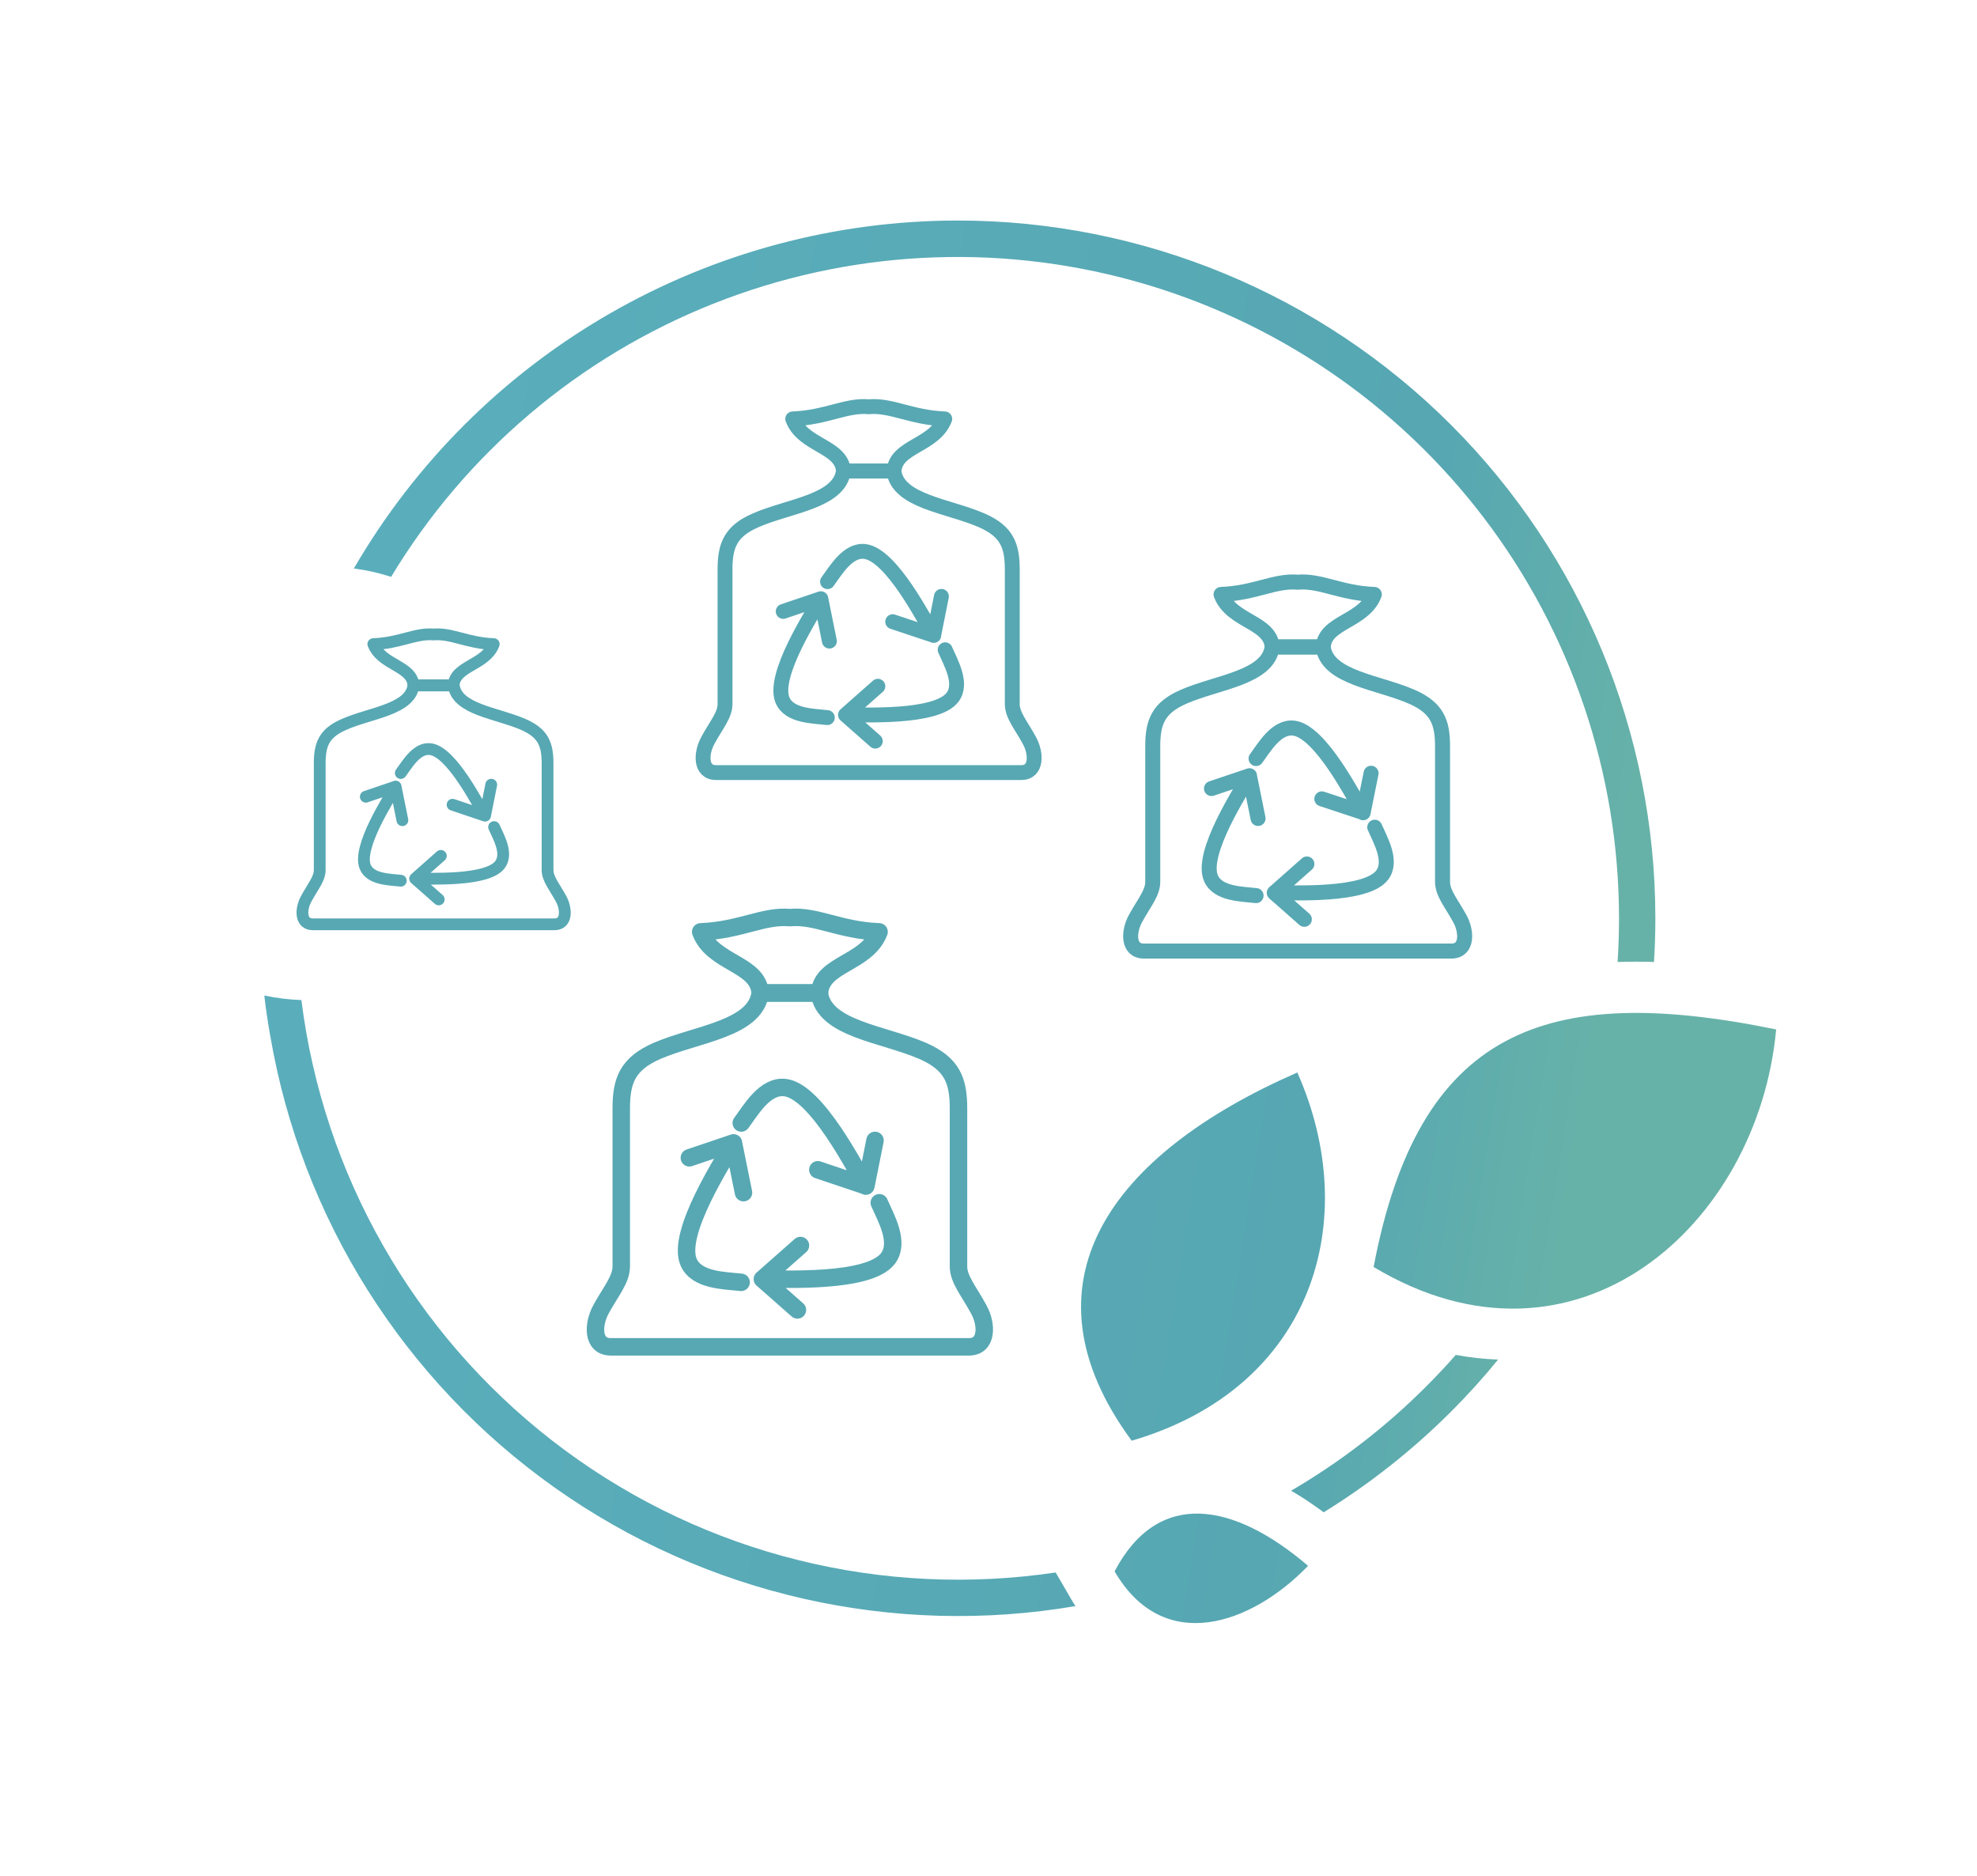 <svg xmlns="http://www.w3.org/2000/svg" xmlns:xlink="http://www.w3.org/1999/xlink" viewBox="0 0 434.57 412.37"><defs><clipPath id="a" transform="translate(58.1 48.47)"><path d="M332.32,177.79C281.38,167.3,253.7,178,243.84,230c44.39,26.61,84.48-9.09,88.48-52.17ZM229.43,295.68c-16.37-14-32.94-17-42.53,1.21C197.68,315.43,217,308.57,229.43,295.68Zm-2.36-108.43c-41.17,18-61.84,46.37-36.41,80.93C230.66,256.48,241.45,219.64,227.07,187.25ZM178.3,304.53a153.4,153.4,0,0,1-177-125.36Q.5,174.78,0,170.33a47.52,47.52,0,0,0,8.15,1A145.48,145.48,0,0,0,170.58,297.6c1.13-.14,2.25-.29,3.37-.46h0l3.16,5.43C177.49,303.26,177.89,303.91,178.3,304.53Zm92.9-54.18a151.36,151.36,0,0,1-10.34,11.44,154.63,154.63,0,0,1-28,22.13l-.11-.09-.21-.15h0l-.11-.08-.11-.09-.33-.24-.12-.08-.11-.08h0l-.32-.22h0l-.11-.08-.11-.08-.11-.08-.12-.08-.11-.08-.11-.08-.11-.07-.33-.23h0l-.12-.08-.11-.08-.31-.21h0l-.12-.08-.11-.08-.23-.15-.11-.08-.12-.08h0l-.31-.19-.11-.08-.12-.08h0l-.32-.2-.22-.14-.12-.07-.11-.08-.12-.07-.28-.18-.19-.11-.12-.08-.12-.07-.12-.07h0l-.21-.13-.12-.08-.12-.07-.12-.07h0l-.3-.18h-.05l-.12-.07-.12-.07a145.6,145.6,0,0,0,29.65-22.86q3.41-3.4,6.57-7A64.54,64.54,0,0,0,271.2,250.35ZM152.42,0A153.35,153.35,0,0,1,305.77,153.35c0,3.23-.1,6.44-.3,9.61-2.73-.09-5.4-.08-8,0,.2-3.19.31-6.4.31-9.64a145.4,145.4,0,0,0-269.91-75,44.11,44.11,0,0,0-8.19-1.84A153.55,153.55,0,0,1,152.42,0Z" fill="none"/></clipPath><linearGradient id="b" x1="-164.29" y1="20.97" x2="-163.53" y2="20.97" gradientTransform="matrix(0, 452.77, 802.09, 0, -16661.61, 74336.64)" gradientUnits="userSpaceOnUse"><stop offset="0" stop-color="#5bb0be"/><stop offset="0.84" stop-color="#56a7b2"/><stop offset="1" stop-color="#67b2a8"/></linearGradient></defs><g clip-path="url(#a)"><rect x="-21.42" y="-35.98" width="361.22" height="387.38" transform="matrix(0.14, -0.99, 0.99, 0.14, 38.64, 341.47)" fill="url(#b)"/></g><path d="M221.54,93.72c-.9,6.79-12.06,7.7-19.46,10.94-5.65,2.46-6.79,5.66-6.79,10.92v29.78c0,2.49-2,4.72-3.84,8.14-1.5,2.78-1.7,7.06,1.9,7.06h67.58c3.6,0,3.41-4.28,1.9-7.06-1.86-3.42-3.84-5.65-3.84-8.14V115.58c0-5.26-1.14-8.46-6.78-10.92-7.41-3.24-18.57-4.15-19.47-10.94h-11.2Z" transform="translate(58.1 48.47)" fill="none" stroke="#57a8b3" stroke-linecap="round" stroke-linejoin="round" stroke-width="3.3"/><path d="M227.14,93.72h-5.6c-.39-5.57-9-5.55-11.24-11.54,7.46-.28,11.88-3.15,16.84-2.69,5-.46,9.38,2.41,16.85,2.69-2.26,6-10.86,6-11.24,11.54Z" transform="translate(58.1 48.47)" fill="none" stroke="#57a8b3" stroke-linecap="round" stroke-linejoin="round" stroke-width="3.3"/><path d="M232.46,127.11l9.08,3,1.74-8.63M218,118.25c1.84-2.48,4.47-7.14,8.28-6.69,5.94.72,13.37,15.51,15.25,18.6" transform="translate(58.1 48.47)" fill="none" stroke="#57a8b3" stroke-linecap="round" stroke-linejoin="round" stroke-width="3.3"/><path d="M229.17,141.42,222,147.76l6.61,5.82m15.48-20.24c1.22,2.83,3.94,7.44,1.64,10.51-3.59,4.79-20.11,3.82-23.73,3.91m-3.56-16.34-1.9-9.39-8.34,2.81M218,148.37c-3.06-.36-8.42-.31-9.92-3.83-2.36-5.51,6.74-19.33,8.48-22.51" transform="translate(58.1 48.47)" fill="none" stroke="#57a8b3" stroke-linecap="round" stroke-linejoin="round" stroke-width="3.3"/><path d="M109,169.77c-1,7.9-14,9-22.65,12.72-6.57,2.87-7.89,6.59-7.89,12.72v34.66c0,2.89-2.31,5.49-4.47,9.46-1.76,3.24-2,8.22,2.2,8.22h78.66c4.18,0,4-5,2.2-8.22-2.15-4-4.46-6.57-4.46-9.46V195.21c0-6.13-1.33-9.85-7.9-12.72C136,178.73,123,177.67,122,169.77H109Z" transform="translate(58.1 48.47)" fill="none" stroke="#57a8b3" stroke-linecap="round" stroke-linejoin="round" stroke-width="3.84"/><path d="M115.48,169.77H109c-.45-6.49-10.46-6.46-13.08-13.43,8.68-.33,13.82-3.67,19.6-3.13,5.78-.54,10.92,2.8,19.61,3.13-2.63,7-12.64,6.94-13.09,13.43Z" transform="translate(58.1 48.47)" fill="none" stroke="#57a8b3" stroke-linecap="round" stroke-linejoin="round" stroke-width="3.84"/><path d="M121.67,208.63l10.57,3.55,2-10m-29.4-3.83c2.14-2.88,5.2-8.31,9.63-7.78,6.92.83,15.56,18.05,17.75,21.65" transform="translate(58.1 48.47)" fill="none" stroke="#57a8b3" stroke-linecap="round" stroke-linejoin="round" stroke-width="3.84"/><path d="M117.85,225.28l-8.36,7.38,7.69,6.77m18-23.55c1.43,3.29,4.59,8.66,1.92,12.23-4.18,5.57-23.4,4.45-27.62,4.55m-4.15-19-2.21-10.93L93.43,206m11.38,27.37c-3.57-.41-9.79-.35-11.55-4.45-2.74-6.41,7.85-22.5,9.87-26.2" transform="translate(58.1 48.47)" fill="none" stroke="#57a8b3" stroke-linecap="round" stroke-linejoin="round" stroke-width="3.84"/><path d="M127.3,55.05c-.89,6.73-12,7.63-19.31,10.84-5.6,2.44-6.72,5.62-6.72,10.84v29.54c0,2.47-2,4.68-3.81,8.07-1.5,2.76-1.69,7,1.88,7h67c3.56,0,3.37-4.24,1.87-7-1.83-3.39-3.8-5.6-3.8-8.07V76.73c0-5.22-1.13-8.4-6.73-10.84-7.35-3.21-18.42-4.11-19.3-10.84H127.3Z" transform="translate(58.1 48.47)" fill="none" stroke="#57a8b3" stroke-linecap="round" stroke-linejoin="round" stroke-width="3.27"/><path d="M132.86,55.05H127.3c-.38-5.53-8.91-5.51-11.15-11.45,7.4-.29,11.78-3.13,16.71-2.67,4.92-.46,9.3,2.38,16.71,2.67-2.24,5.94-10.77,5.92-11.15,11.45Z" transform="translate(58.1 48.47)" fill="none" stroke="#57a8b3" stroke-linecap="round" stroke-linejoin="round" stroke-width="3.27"/><path d="M138.13,88.17l9,3,1.71-8.56M123.8,79.37c1.83-2.46,4.44-7.08,8.21-6.63,5.9.71,13.26,15.38,15.14,18.45" transform="translate(58.1 48.47)" fill="none" stroke="#57a8b3" stroke-linecap="round" stroke-linejoin="round" stroke-width="3.27"/><path d="M134.87,102.36l-7.12,6.29,6.55,5.77m15.36-20.08c1.21,2.81,3.91,7.39,1.63,10.43-3.56,4.75-19.95,3.79-23.54,3.88m-3.54-16.21-1.88-9.32-8.27,2.79m9.7,23.34c-3-.36-8.35-.3-9.84-3.8-2.34-5.46,6.69-19.17,8.41-22.33" transform="translate(58.1 48.47)" fill="none" stroke="#57a8b3" stroke-linecap="round" stroke-linejoin="round" stroke-width="3.27"/><path d="M32.79,102.17c-.7,5.33-9.46,6-15.28,8.58-4.44,1.94-5.33,4.45-5.33,8.59v23.4c0,1.95-1.56,3.71-3,6.39-1.18,2.18-1.34,5.55,1.49,5.55h53.1c2.82,0,2.67-3.37,1.49-5.55-1.46-2.68-3-4.44-3-6.39v-23.4c0-4.14-.89-6.65-5.33-8.59-5.82-2.54-14.59-3.25-15.29-8.58H32.79Z" transform="translate(58.1 48.47)" fill="none" stroke="#57a8b3" stroke-linecap="round" stroke-linejoin="round" stroke-width="2.59"/><path d="M37.2,102.17H32.79c-.3-4.38-7-4.37-8.83-9.07,5.87-.23,9.34-2.48,13.24-2.12,3.9-.36,7.37,1.89,13.23,2.12-1.77,4.7-8.53,4.69-8.83,9.07Z" transform="translate(58.1 48.47)" fill="none" stroke="#57a8b3" stroke-linecap="round" stroke-linejoin="round" stroke-width="2.59"/><path d="M41.38,128.4l7.14,2.4L49.88,124M30,121.43c1.44-1.94,3.51-5.61,6.5-5.25,4.67.56,10.5,12.18,12,14.62" transform="translate(58.1 48.47)" fill="none" stroke="#57a8b3" stroke-linecap="round" stroke-linejoin="round" stroke-width="2.59"/><path d="M38.8,139.64l-5.65,5,5.19,4.57m12.17-15.9c1,2.23,3.1,5.85,1.29,8.26-2.82,3.76-15.8,3-18.65,3.07m-2.8-12.84-1.49-7.38-6.55,2.22M30,145.1c-2.41-.28-6.62-.24-7.8-3-1.85-4.32,5.3-15.19,6.66-17.69" transform="translate(58.1 48.47)" fill="none" stroke="#57a8b3" stroke-linecap="round" stroke-linejoin="round" stroke-width="2.59"/></svg>